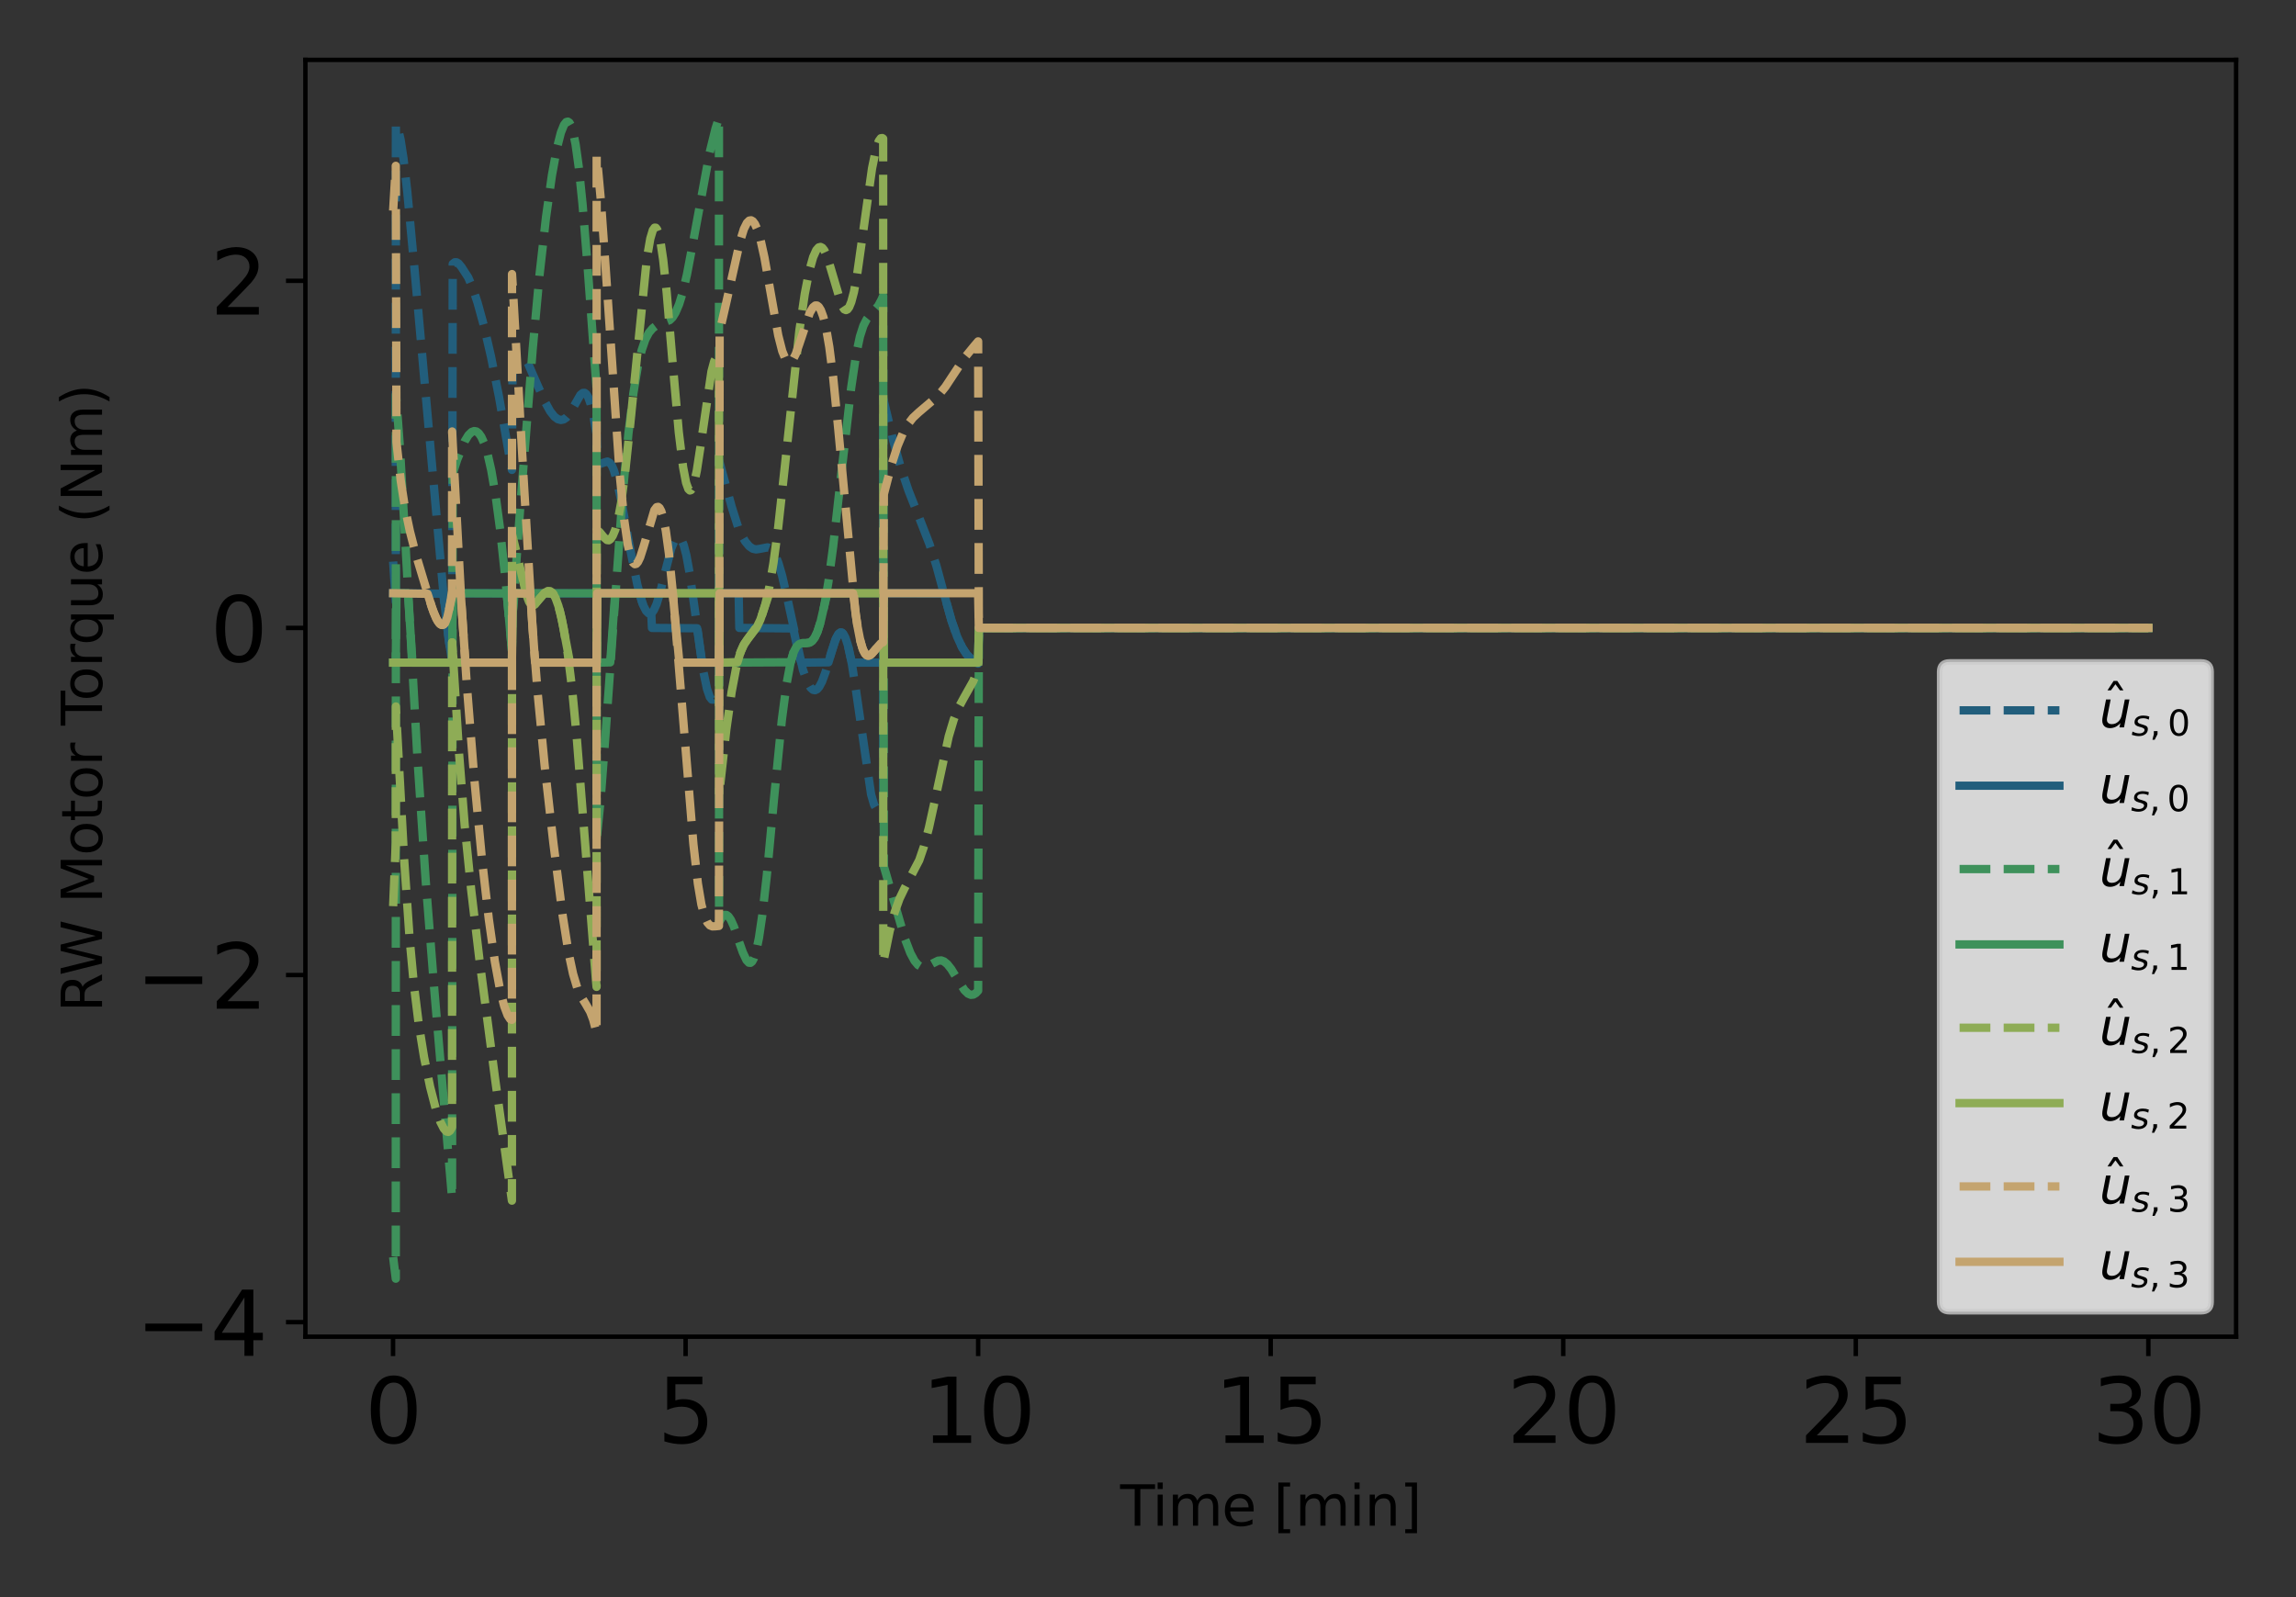 <?xml version="1.0" encoding="utf-8" standalone="no"?>
<!DOCTYPE svg PUBLIC "-//W3C//DTD SVG 1.1//EN"
  "http://www.w3.org/Graphics/SVG/1.1/DTD/svg11.dtd">
<svg xmlns:xlink="http://www.w3.org/1999/xlink" width="414pt" height="288pt" viewBox="0 0 414 288" xmlns="http://www.w3.org/2000/svg" version="1.1">
 <rect x="0" y="0" width="414" height="288" fill="#333333" stroke="none"/>
 <defs>
  <style type="text/css">*{stroke-linejoin: round; stroke-linecap: butt}</style>
 </defs>
 <g id="figure_1">
  <g id="patch_1">
   <path d="M 0 288 
L 414 288 
L 414 0 
L 0 0 
L 0 288 
z
" style="fill: none"/>
  </g>
  <g id="axes_1">
   <g id="patch_2">
    <path d="M 55.066 241.037 
L 403.2 241.037 
L 403.2 10.8 
L 55.066 10.8 
L 55.066 241.037 
z
" style="fill: none"/>
   </g>
   <g id="matplotlib.axis_1">
    <g id="xtick_1">
     <g id="line2d_1">
      <defs>
       <path id="mbbc32b0771" d="M 0 0 
L 0 3.5 
" style="stroke: #000000; stroke-width: 0.8"/>
      </defs>
      <g>
       <use xlink:href="#mbbc32b0771" x="70.872" y="241.037" style="stroke: #000000; stroke-width: 0.8"/>
      </g>
     </g>
     <g id="text_1">
      <!-- 0 -->
      <g transform="translate(65.782 260.194) scale(0.16 -0.16)">
       <defs>
        <path id="DejaVuSans-30" d="M 2034 4250 
Q 1547 4250 1301 3770 
Q 1056 3291 1056 2328 
Q 1056 1369 1301 889 
Q 1547 409 2034 409 
Q 2525 409 2770 889 
Q 3016 1369 3016 2328 
Q 3016 3291 2770 3770 
Q 2525 4250 2034 4250 
z
M 2034 4750 
Q 2819 4750 3233 4129 
Q 3647 3509 3647 2328 
Q 3647 1150 3233 529 
Q 2819 -91 2034 -91 
Q 1250 -91 836 529 
Q 422 1150 422 2328 
Q 422 3509 836 4129 
Q 1250 4750 2034 4750 
z
" transform="scale(0.016)"/>
       </defs>
       <use xlink:href="#DejaVuSans-30"/>
      </g>
     </g>
    </g>
    <g id="xtick_2">
     <g id="line2d_2">
      <g>
       <use xlink:href="#mbbc32b0771" x="123.623" y="241.037" style="stroke: #000000; stroke-width: 0.8"/>
      </g>
     </g>
     <g id="text_2">
      <!-- 5 -->
      <g transform="translate(118.533 260.194) scale(0.16 -0.16)">
       <defs>
        <path id="DejaVuSans-35" d="M 691 4666 
L 3169 4666 
L 3169 4134 
L 1269 4134 
L 1269 2991 
Q 1406 3038 1543 3061 
Q 1681 3084 1819 3084 
Q 2600 3084 3056 2656 
Q 3513 2228 3513 1497 
Q 3513 744 3044 326 
Q 2575 -91 1722 -91 
Q 1428 -91 1123 -41 
Q 819 9 494 109 
L 494 744 
Q 775 591 1075 516 
Q 1375 441 1709 441 
Q 2250 441 2565 725 
Q 2881 1009 2881 1497 
Q 2881 1984 2565 2268 
Q 2250 2553 1709 2553 
Q 1456 2553 1204 2497 
Q 953 2441 691 2322 
L 691 4666 
z
" transform="scale(0.016)"/>
       </defs>
       <use xlink:href="#DejaVuSans-35"/>
      </g>
     </g>
    </g>
    <g id="xtick_3">
     <g id="line2d_3">
      <g>
       <use xlink:href="#mbbc32b0771" x="176.373" y="241.037" style="stroke: #000000; stroke-width: 0.8"/>
      </g>
     </g>
     <g id="text_3">
      <!-- 10 -->
      <g transform="translate(166.193 260.194) scale(0.16 -0.16)">
       <defs>
        <path id="DejaVuSans-31" d="M 794 531 
L 1825 531 
L 1825 4091 
L 703 3866 
L 703 4441 
L 1819 4666 
L 2450 4666 
L 2450 531 
L 3481 531 
L 3481 0 
L 794 0 
L 794 531 
z
" transform="scale(0.016)"/>
       </defs>
       <use xlink:href="#DejaVuSans-31"/>
       <use xlink:href="#DejaVuSans-30" transform="translate(63.623 0)"/>
      </g>
     </g>
    </g>
    <g id="xtick_4">
     <g id="line2d_4">
      <g>
       <use xlink:href="#mbbc32b0771" x="229.124" y="241.037" style="stroke: #000000; stroke-width: 0.8"/>
      </g>
     </g>
     <g id="text_4">
      <!-- 15 -->
      <g transform="translate(218.944 260.194) scale(0.16 -0.16)">
       <use xlink:href="#DejaVuSans-31"/>
       <use xlink:href="#DejaVuSans-35" transform="translate(63.623 0)"/>
      </g>
     </g>
    </g>
    <g id="xtick_5">
     <g id="line2d_5">
      <g>
       <use xlink:href="#mbbc32b0771" x="281.875" y="241.037" style="stroke: #000000; stroke-width: 0.8"/>
      </g>
     </g>
     <g id="text_5">
      <!-- 20 -->
      <g transform="translate(271.695 260.194) scale(0.16 -0.16)">
       <defs>
        <path id="DejaVuSans-32" d="M 1228 531 
L 3431 531 
L 3431 0 
L 469 0 
L 469 531 
Q 828 903 1448 1529 
Q 2069 2156 2228 2338 
Q 2531 2678 2651 2914 
Q 2772 3150 2772 3378 
Q 2772 3750 2511 3984 
Q 2250 4219 1831 4219 
Q 1534 4219 1204 4116 
Q 875 4013 500 3803 
L 500 4441 
Q 881 4594 1212 4672 
Q 1544 4750 1819 4750 
Q 2544 4750 2975 4387 
Q 3406 4025 3406 3419 
Q 3406 3131 3298 2873 
Q 3191 2616 2906 2266 
Q 2828 2175 2409 1742 
Q 1991 1309 1228 531 
z
" transform="scale(0.016)"/>
       </defs>
       <use xlink:href="#DejaVuSans-32"/>
       <use xlink:href="#DejaVuSans-30" transform="translate(63.623 0)"/>
      </g>
     </g>
    </g>
    <g id="xtick_6">
     <g id="line2d_6">
      <g>
       <use xlink:href="#mbbc32b0771" x="334.625" y="241.037" style="stroke: #000000; stroke-width: 0.8"/>
      </g>
     </g>
     <g id="text_6">
      <!-- 25 -->
      <g transform="translate(324.445 260.194) scale(0.16 -0.16)">
       <use xlink:href="#DejaVuSans-32"/>
       <use xlink:href="#DejaVuSans-35" transform="translate(63.623 0)"/>
      </g>
     </g>
    </g>
    <g id="xtick_7">
     <g id="line2d_7">
      <g>
       <use xlink:href="#mbbc32b0771" x="387.376" y="241.037" style="stroke: #000000; stroke-width: 0.8"/>
      </g>
     </g>
     <g id="text_7">
      <!-- 30 -->
      <g transform="translate(377.196 260.194) scale(0.16 -0.16)">
       <defs>
        <path id="DejaVuSans-33" d="M 2597 2516 
Q 3050 2419 3304 2112 
Q 3559 1806 3559 1356 
Q 3559 666 3084 287 
Q 2609 -91 1734 -91 
Q 1441 -91 1130 -33 
Q 819 25 488 141 
L 488 750 
Q 750 597 1062 519 
Q 1375 441 1716 441 
Q 2309 441 2620 675 
Q 2931 909 2931 1356 
Q 2931 1769 2642 2001 
Q 2353 2234 1838 2234 
L 1294 2234 
L 1294 2753 
L 1863 2753 
Q 2328 2753 2575 2939 
Q 2822 3125 2822 3475 
Q 2822 3834 2567 4026 
Q 2313 4219 1838 4219 
Q 1578 4219 1281 4162 
Q 984 4106 628 3988 
L 628 4550 
Q 988 4650 1302 4700 
Q 1616 4750 1894 4750 
Q 2613 4750 3031 4423 
Q 3450 4097 3450 3541 
Q 3450 3153 3228 2886 
Q 3006 2619 2597 2516 
z
" transform="scale(0.016)"/>
       </defs>
       <use xlink:href="#DejaVuSans-33"/>
       <use xlink:href="#DejaVuSans-30" transform="translate(63.623 0)"/>
      </g>
     </g>
    </g>
    <g id="text_8">
     <!-- Time [min] -->
     <g transform="translate(201.98 275.12) scale(0.1 -0.1)">
      <defs>
       <path id="DejaVuSans-54" d="M -19 4666 
L 3928 4666 
L 3928 4134 
L 2272 4134 
L 2272 0 
L 1638 0 
L 1638 4134 
L -19 4134 
L -19 4666 
z
" transform="scale(0.016)"/>
       <path id="DejaVuSans-69" d="M 603 3500 
L 1178 3500 
L 1178 0 
L 603 0 
L 603 3500 
z
M 603 4863 
L 1178 4863 
L 1178 4134 
L 603 4134 
L 603 4863 
z
" transform="scale(0.016)"/>
       <path id="DejaVuSans-6d" d="M 3328 2828 
Q 3544 3216 3844 3400 
Q 4144 3584 4550 3584 
Q 5097 3584 5394 3201 
Q 5691 2819 5691 2113 
L 5691 0 
L 5113 0 
L 5113 2094 
Q 5113 2597 4934 2840 
Q 4756 3084 4391 3084 
Q 3944 3084 3684 2787 
Q 3425 2491 3425 1978 
L 3425 0 
L 2847 0 
L 2847 2094 
Q 2847 2600 2669 2842 
Q 2491 3084 2119 3084 
Q 1678 3084 1418 2786 
Q 1159 2488 1159 1978 
L 1159 0 
L 581 0 
L 581 3500 
L 1159 3500 
L 1159 2956 
Q 1356 3278 1631 3431 
Q 1906 3584 2284 3584 
Q 2666 3584 2933 3390 
Q 3200 3197 3328 2828 
z
" transform="scale(0.016)"/>
       <path id="DejaVuSans-65" d="M 3597 1894 
L 3597 1613 
L 953 1613 
Q 991 1019 1311 708 
Q 1631 397 2203 397 
Q 2534 397 2845 478 
Q 3156 559 3463 722 
L 3463 178 
Q 3153 47 2828 -22 
Q 2503 -91 2169 -91 
Q 1331 -91 842 396 
Q 353 884 353 1716 
Q 353 2575 817 3079 
Q 1281 3584 2069 3584 
Q 2775 3584 3186 3129 
Q 3597 2675 3597 1894 
z
M 3022 2063 
Q 3016 2534 2758 2815 
Q 2500 3097 2075 3097 
Q 1594 3097 1305 2825 
Q 1016 2553 972 2059 
L 3022 2063 
z
" transform="scale(0.016)"/>
       <path id="DejaVuSans-20" transform="scale(0.016)"/>
       <path id="DejaVuSans-5b" d="M 550 4863 
L 1875 4863 
L 1875 4416 
L 1125 4416 
L 1125 -397 
L 1875 -397 
L 1875 -844 
L 550 -844 
L 550 4863 
z
" transform="scale(0.016)"/>
       <path id="DejaVuSans-6e" d="M 3513 2113 
L 3513 0 
L 2938 0 
L 2938 2094 
Q 2938 2591 2744 2837 
Q 2550 3084 2163 3084 
Q 1697 3084 1428 2787 
Q 1159 2491 1159 1978 
L 1159 0 
L 581 0 
L 581 3500 
L 1159 3500 
L 1159 2956 
Q 1366 3272 1645 3428 
Q 1925 3584 2291 3584 
Q 2894 3584 3203 3211 
Q 3513 2838 3513 2113 
z
" transform="scale(0.016)"/>
       <path id="DejaVuSans-5d" d="M 1947 4863 
L 1947 -844 
L 622 -844 
L 622 -397 
L 1369 -397 
L 1369 4416 
L 622 4416 
L 622 4863 
L 1947 4863 
z
" transform="scale(0.016)"/>
      </defs>
      <use xlink:href="#DejaVuSans-54"/>
      <use xlink:href="#DejaVuSans-69" transform="translate(57.959 0)"/>
      <use xlink:href="#DejaVuSans-6d" transform="translate(85.742 0)"/>
      <use xlink:href="#DejaVuSans-65" transform="translate(183.154 0)"/>
      <use xlink:href="#DejaVuSans-20" transform="translate(244.678 0)"/>
      <use xlink:href="#DejaVuSans-5b" transform="translate(276.465 0)"/>
      <use xlink:href="#DejaVuSans-6d" transform="translate(315.479 0)"/>
      <use xlink:href="#DejaVuSans-69" transform="translate(412.891 0)"/>
      <use xlink:href="#DejaVuSans-6e" transform="translate(440.674 0)"/>
      <use xlink:href="#DejaVuSans-5d" transform="translate(504.053 0)"/>
     </g>
    </g>
   </g>
   <g id="matplotlib.axis_2">
    <g id="ytick_1">
     <g id="line2d_8">
      <defs>
       <path id="m68ecb39aef" d="M 0 0 
L -3.5 0 
" style="stroke: #000000; stroke-width: 0.8"/>
      </defs>
      <g>
       <use xlink:href="#m68ecb39aef" x="55.066" y="238.413" style="stroke: #000000; stroke-width: 0.8"/>
      </g>
     </g>
     <g id="text_9">
      <!-- −4 -->
      <g transform="translate(24.478 244.492) scale(0.16 -0.16)">
       <defs>
        <path id="DejaVuSans-2212" d="M 678 2272 
L 4684 2272 
L 4684 1741 
L 678 1741 
L 678 2272 
z
" transform="scale(0.016)"/>
        <path id="DejaVuSans-34" d="M 2419 4116 
L 825 1625 
L 2419 1625 
L 2419 4116 
z
M 2253 4666 
L 3047 4666 
L 3047 1625 
L 3713 1625 
L 3713 1100 
L 3047 1100 
L 3047 0 
L 2419 0 
L 2419 1100 
L 313 1100 
L 313 1709 
L 2253 4666 
z
" transform="scale(0.016)"/>
       </defs>
       <use xlink:href="#DejaVuSans-2212"/>
       <use xlink:href="#DejaVuSans-34" transform="translate(83.789 0)"/>
      </g>
     </g>
    </g>
    <g id="ytick_2">
     <g id="line2d_9">
      <g>
       <use xlink:href="#m68ecb39aef" x="55.066" y="175.822" style="stroke: #000000; stroke-width: 0.8"/>
      </g>
     </g>
     <g id="text_10">
      <!-- −2 -->
      <g transform="translate(24.478 181.9) scale(0.16 -0.16)">
       <use xlink:href="#DejaVuSans-2212"/>
       <use xlink:href="#DejaVuSans-32" transform="translate(83.789 0)"/>
      </g>
     </g>
    </g>
    <g id="ytick_3">
     <g id="line2d_10">
      <g>
       <use xlink:href="#m68ecb39aef" x="55.066" y="113.231" style="stroke: #000000; stroke-width: 0.8"/>
      </g>
     </g>
     <g id="text_11">
      <!-- 0 -->
      <g transform="translate(37.886 119.309) scale(0.16 -0.16)">
       <use xlink:href="#DejaVuSans-30"/>
      </g>
     </g>
    </g>
    <g id="ytick_4">
     <g id="line2d_11">
      <g>
       <use xlink:href="#m68ecb39aef" x="55.066" y="50.639" style="stroke: #000000; stroke-width: 0.8"/>
      </g>
     </g>
     <g id="text_12">
      <!-- 2 -->
      <g transform="translate(37.886 56.718) scale(0.16 -0.16)">
       <use xlink:href="#DejaVuSans-32"/>
      </g>
     </g>
    </g>
    <g id="text_13">
     <!-- RW Motor Torque (Nm) -->
     <g transform="translate(18.398 182.515) rotate(-90) scale(0.1 -0.1)">
      <defs>
       <path id="DejaVuSans-52" d="M 2841 2188 
Q 3044 2119 3236 1894 
Q 3428 1669 3622 1275 
L 4263 0 
L 3584 0 
L 2988 1197 
Q 2756 1666 2539 1819 
Q 2322 1972 1947 1972 
L 1259 1972 
L 1259 0 
L 628 0 
L 628 4666 
L 2053 4666 
Q 2853 4666 3247 4331 
Q 3641 3997 3641 3322 
Q 3641 2881 3436 2590 
Q 3231 2300 2841 2188 
z
M 1259 4147 
L 1259 2491 
L 2053 2491 
Q 2509 2491 2742 2702 
Q 2975 2913 2975 3322 
Q 2975 3731 2742 3939 
Q 2509 4147 2053 4147 
L 1259 4147 
z
" transform="scale(0.016)"/>
       <path id="DejaVuSans-57" d="M 213 4666 
L 850 4666 
L 1831 722 
L 2809 4666 
L 3519 4666 
L 4500 722 
L 5478 4666 
L 6119 4666 
L 4947 0 
L 4153 0 
L 3169 4050 
L 2175 0 
L 1381 0 
L 213 4666 
z
" transform="scale(0.016)"/>
       <path id="DejaVuSans-4d" d="M 628 4666 
L 1569 4666 
L 2759 1491 
L 3956 4666 
L 4897 4666 
L 4897 0 
L 4281 0 
L 4281 4097 
L 3078 897 
L 2444 897 
L 1241 4097 
L 1241 0 
L 628 0 
L 628 4666 
z
" transform="scale(0.016)"/>
       <path id="DejaVuSans-6f" d="M 1959 3097 
Q 1497 3097 1228 2736 
Q 959 2375 959 1747 
Q 959 1119 1226 758 
Q 1494 397 1959 397 
Q 2419 397 2687 759 
Q 2956 1122 2956 1747 
Q 2956 2369 2687 2733 
Q 2419 3097 1959 3097 
z
M 1959 3584 
Q 2709 3584 3137 3096 
Q 3566 2609 3566 1747 
Q 3566 888 3137 398 
Q 2709 -91 1959 -91 
Q 1206 -91 779 398 
Q 353 888 353 1747 
Q 353 2609 779 3096 
Q 1206 3584 1959 3584 
z
" transform="scale(0.016)"/>
       <path id="DejaVuSans-74" d="M 1172 4494 
L 1172 3500 
L 2356 3500 
L 2356 3053 
L 1172 3053 
L 1172 1153 
Q 1172 725 1289 603 
Q 1406 481 1766 481 
L 2356 481 
L 2356 0 
L 1766 0 
Q 1100 0 847 248 
Q 594 497 594 1153 
L 594 3053 
L 172 3053 
L 172 3500 
L 594 3500 
L 594 4494 
L 1172 4494 
z
" transform="scale(0.016)"/>
       <path id="DejaVuSans-72" d="M 2631 2963 
Q 2534 3019 2420 3045 
Q 2306 3072 2169 3072 
Q 1681 3072 1420 2755 
Q 1159 2438 1159 1844 
L 1159 0 
L 581 0 
L 581 3500 
L 1159 3500 
L 1159 2956 
Q 1341 3275 1631 3429 
Q 1922 3584 2338 3584 
Q 2397 3584 2469 3576 
Q 2541 3569 2628 3553 
L 2631 2963 
z
" transform="scale(0.016)"/>
       <path id="DejaVuSans-71" d="M 947 1747 
Q 947 1113 1208 752 
Q 1469 391 1925 391 
Q 2381 391 2643 752 
Q 2906 1113 2906 1747 
Q 2906 2381 2643 2742 
Q 2381 3103 1925 3103 
Q 1469 3103 1208 2742 
Q 947 2381 947 1747 
z
M 2906 525 
Q 2725 213 2448 61 
Q 2172 -91 1784 -91 
Q 1150 -91 751 415 
Q 353 922 353 1747 
Q 353 2572 751 3078 
Q 1150 3584 1784 3584 
Q 2172 3584 2448 3432 
Q 2725 3281 2906 2969 
L 2906 3500 
L 3481 3500 
L 3481 -1331 
L 2906 -1331 
L 2906 525 
z
" transform="scale(0.016)"/>
       <path id="DejaVuSans-75" d="M 544 1381 
L 544 3500 
L 1119 3500 
L 1119 1403 
Q 1119 906 1312 657 
Q 1506 409 1894 409 
Q 2359 409 2629 706 
Q 2900 1003 2900 1516 
L 2900 3500 
L 3475 3500 
L 3475 0 
L 2900 0 
L 2900 538 
Q 2691 219 2414 64 
Q 2138 -91 1772 -91 
Q 1169 -91 856 284 
Q 544 659 544 1381 
z
M 1991 3584 
L 1991 3584 
z
" transform="scale(0.016)"/>
       <path id="DejaVuSans-28" d="M 1984 4856 
Q 1566 4138 1362 3434 
Q 1159 2731 1159 2009 
Q 1159 1288 1364 580 
Q 1569 -128 1984 -844 
L 1484 -844 
Q 1016 -109 783 600 
Q 550 1309 550 2009 
Q 550 2706 781 3412 
Q 1013 4119 1484 4856 
L 1984 4856 
z
" transform="scale(0.016)"/>
       <path id="DejaVuSans-4e" d="M 628 4666 
L 1478 4666 
L 3547 763 
L 3547 4666 
L 4159 4666 
L 4159 0 
L 3309 0 
L 1241 3903 
L 1241 0 
L 628 0 
L 628 4666 
z
" transform="scale(0.016)"/>
       <path id="DejaVuSans-29" d="M 513 4856 
L 1013 4856 
Q 1481 4119 1714 3412 
Q 1947 2706 1947 2009 
Q 1947 1309 1714 600 
Q 1481 -109 1013 -844 
L 513 -844 
Q 928 -128 1133 580 
Q 1338 1288 1338 2009 
Q 1338 2731 1133 3434 
Q 928 4138 513 4856 
z
" transform="scale(0.016)"/>
      </defs>
      <use xlink:href="#DejaVuSans-52"/>
      <use xlink:href="#DejaVuSans-57" transform="translate(65.482 0)"/>
      <use xlink:href="#DejaVuSans-20" transform="translate(164.359 0)"/>
      <use xlink:href="#DejaVuSans-4d" transform="translate(196.146 0)"/>
      <use xlink:href="#DejaVuSans-6f" transform="translate(282.426 0)"/>
      <use xlink:href="#DejaVuSans-74" transform="translate(343.607 0)"/>
      <use xlink:href="#DejaVuSans-6f" transform="translate(382.816 0)"/>
      <use xlink:href="#DejaVuSans-72" transform="translate(443.998 0)"/>
      <use xlink:href="#DejaVuSans-20" transform="translate(485.111 0)"/>
      <use xlink:href="#DejaVuSans-54" transform="translate(516.898 0)"/>
      <use xlink:href="#DejaVuSans-6f" transform="translate(560.982 0)"/>
      <use xlink:href="#DejaVuSans-72" transform="translate(622.164 0)"/>
      <use xlink:href="#DejaVuSans-71" transform="translate(661.527 0)"/>
      <use xlink:href="#DejaVuSans-75" transform="translate(725.004 0)"/>
      <use xlink:href="#DejaVuSans-65" transform="translate(788.383 0)"/>
      <use xlink:href="#DejaVuSans-20" transform="translate(849.906 0)"/>
      <use xlink:href="#DejaVuSans-28" transform="translate(881.693 0)"/>
      <use xlink:href="#DejaVuSans-4e" transform="translate(920.707 0)"/>
      <use xlink:href="#DejaVuSans-6d" transform="translate(995.512 0)"/>
      <use xlink:href="#DejaVuSans-29" transform="translate(1092.924 0)"/>
     </g>
    </g>
   </g>
   <g id="line2d_12">
    <path d="M 70.89 101.262 
L 71.365 108.532 
L 71.382 22.34 
L 71.488 22.512 
L 71.804 23.345 
L 72.226 25.182 
L 72.754 28.581 
L 73.44 34.585 
L 74.776 48.905 
L 80.069 108.239 
L 81 115.966 
L 81.51 119.248 
L 81.633 47.589 
L 82.003 47.298 
L 82.337 47.299 
L 82.706 47.534 
L 83.216 48.16 
L 84.429 50.035 
L 85.185 51.805 
L 86.117 54.594 
L 87.243 58.704 
L 88.544 64.34 
L 90.003 71.696 
L 91.797 81.992 
L 92.307 84.731 
L 92.43 65.282 
L 92.922 64.537 
L 93.432 64.124 
L 93.854 64.054 
L 94.258 64.227 
L 94.698 64.676 
L 95.226 65.558 
L 96.017 67.407 
L 98.18 72.301 
L 99.199 74.158 
L 99.955 75.114 
L 100.588 75.588 
L 101.134 75.731 
L 101.626 75.632 
L 102.136 75.289 
L 102.699 74.625 
L 103.402 73.404 
L 104.65 71.217 
L 105.09 70.857 
L 105.424 70.847 
L 105.723 71.07 
L 106.075 71.648 
L 106.497 72.828 
L 107.006 74.99 
L 107.569 78.294 
L 107.692 83.744 
L 108.149 83.656 
L 109.521 83.223 
L 109.925 83.436 
L 110.295 83.895 
L 110.699 84.835 
L 111.244 86.757 
L 112.053 90.453 
L 113.565 98.669 
L 114.901 105.362 
L 115.728 108.466 
L 116.308 109.854 
L 116.783 110.482 
L 117.17 110.664 
L 117.486 110.584 
L 117.891 110.039 
L 118.383 108.948 
L 118.998 106.987 
L 119.966 103.029 
L 121.038 98.889 
L 121.583 97.583 
L 122.023 97.014 
L 122.357 96.885 
L 122.621 96.996 
L 122.92 97.399 
L 123.289 98.311 
L 123.764 100.14 
L 124.379 103.512 
L 125.223 109.525 
L 126.806 120.991 
L 127.491 124.267 
L 127.984 125.685 
L 128.335 126.137 
L 128.581 126.158 
L 128.828 125.932 
L 129.144 125.279 
L 129.549 123.88 
L 129.636 123.497 
L 129.654 83.006 
L 129.76 83.415 
L 131.94 91.416 
L 133.347 95.862 
L 134.366 97.631 
L 135.123 98.533 
L 135.738 98.946 
L 136.318 99.073 
L 136.986 98.976 
L 138.411 98.699 
L 138.868 98.875 
L 139.307 99.299 
L 139.782 100.086 
L 140.345 101.484 
L 141.031 103.83 
L 141.945 107.82 
L 144.776 120.792 
L 145.55 122.926 
L 146.147 123.985 
L 146.605 124.396 
L 146.974 124.461 
L 147.325 124.297 
L 147.73 123.836 
L 148.222 122.905 
L 148.873 121.14 
L 149.91 117.563 
L 150.719 115.173 
L 151.229 114.281 
L 151.581 114.047 
L 151.862 114.112 
L 152.161 114.441 
L 152.53 115.222 
L 153.005 116.822 
L 153.603 119.696 
L 154.306 124.23 
L 157.067 143.229 
L 157.612 145.122 
L 158.016 145.837 
L 158.298 145.966 
L 158.544 145.827 
L 158.843 145.343 
L 159.23 144.219 
L 159.247 144.156 
L 159.265 71.828 
L 159.37 72.308 
L 161.058 79.443 
L 162.447 84.393 
L 163.819 88.471 
L 165.524 92.793 
L 167.599 98.121 
L 168.848 102.02 
L 170.237 107.153 
L 171.573 111.932 
L 172.611 114.877 
L 173.49 116.755 
L 174.299 117.989 
L 175.107 118.825 
L 176.075 119.49 
L 176.373 119.669 
L 176.497 113.231 
L 387.376 113.231 
L 387.376 113.231 
" clip-path="url(#p7ee232008d)" style="fill: none; stroke-dasharray: 5.55,2.4; stroke-dashoffset: 0; stroke: #225e7c; stroke-width: 1.5"/>
   </g>
   <g id="line2d_13">
    <path d="M 70.89 106.971 
L 71.259 106.971 
L 71.365 108.532 
L 71.488 106.971 
L 79.945 107.059 
L 80.895 115.2 
L 81.51 119.248 
L 81.633 106.971 
L 115.306 107.025 
L 115.956 109.094 
L 116.502 110.164 
L 116.941 110.592 
L 117.293 110.662 
L 117.433 110.624 
L 117.557 113.231 
L 125.698 113.293 
L 126.577 119.49 
L 129.636 119.49 
L 129.76 106.971 
L 133.188 106.971 
L 133.311 113.231 
L 143.035 113.318 
L 144.125 118.447 
L 144.495 119.49 
L 149.383 119.434 
L 150.614 115.428 
L 151.141 114.391 
L 151.51 114.066 
L 151.792 114.074 
L 152.073 114.316 
L 152.425 114.957 
L 152.864 116.28 
L 153.427 118.76 
L 153.673 119.49 
L 159.247 119.49 
L 159.37 106.971 
L 170.202 107.015 
L 171.556 111.876 
L 172.593 114.834 
L 173.49 116.755 
L 174.299 117.989 
L 175.107 118.825 
L 176.075 119.49 
L 176.373 119.49 
L 176.497 113.231 
L 387.376 113.231 
L 387.376 113.231 
" clip-path="url(#p7ee232008d)" style="fill: none; stroke: #225e7c; stroke-width: 1.5; stroke-linecap: square"/>
   </g>
   <g id="line2d_14">
    <path d="M 70.89 226.678 
L 71.365 230.572 
L 71.382 71.166 
L 71.488 72.321 
L 72.103 80.612 
L 73 96.124 
L 75.268 136.655 
L 76.763 158.871 
L 78.328 178.697 
L 81.51 215.98 
L 81.633 85.387 
L 82.442 82.868 
L 83.796 79.563 
L 84.464 78.467 
L 85.045 77.901 
L 85.502 77.732 
L 85.906 77.806 
L 86.328 78.126 
L 86.785 78.773 
L 87.313 79.94 
L 87.911 81.849 
L 88.579 84.775 
L 89.335 89.16 
L 90.179 95.464 
L 91.111 104.196 
L 92.307 117.344 
L 92.43 110.808 
L 93.836 91.06 
L 96.052 62.914 
L 97.283 49.579 
L 98.461 39.133 
L 99.516 31.632 
L 100.413 26.745 
L 101.134 23.919 
L 101.696 22.513 
L 102.101 22.005 
L 102.4 21.934 
L 102.663 22.11 
L 102.962 22.631 
L 103.332 23.788 
L 103.789 26.044 
L 104.351 30.084 
L 105.037 36.775 
L 105.969 48.281 
L 107.569 70.005 
L 107.587 151.253 
L 107.692 150.357 
L 108.325 143.84 
L 109.169 132.639 
L 112.229 89.632 
L 113.319 78.132 
L 114.216 70.832 
L 115.007 66.093 
L 115.71 63.128 
L 116.378 61.184 
L 117.011 59.988 
L 117.68 59.21 
L 118.365 58.689 
L 119.227 58.323 
L 120.757 57.726 
L 121.267 57.229 
L 121.812 56.347 
L 122.445 54.874 
L 123.095 52.787 
L 123.869 49.491 
L 124.977 43.647 
L 127.966 27.494 
L 129.021 23.193 
L 129.636 21.265 
L 129.654 166.327 
L 129.76 166.091 
L 130.269 165.26 
L 130.674 164.977 
L 131.008 164.996 
L 131.36 165.254 
L 131.782 165.863 
L 132.344 167.111 
L 133.153 169.519 
L 133.944 171.747 
L 134.613 173.159 
L 135.035 173.596 
L 135.334 173.619 
L 135.615 173.391 
L 135.949 172.775 
L 136.353 171.498 
L 136.846 169.134 
L 137.461 164.98 
L 138.27 157.818 
L 139.589 143.79 
L 140.978 129.808 
L 141.839 123.27 
L 142.543 119.498 
L 143.088 117.63 
L 143.598 116.636 
L 144.073 116.168 
L 144.582 115.975 
L 145.339 115.971 
L 145.989 115.874 
L 146.446 115.572 
L 146.903 114.976 
L 147.396 113.93 
L 147.958 112.158 
L 148.609 109.319 
L 149.365 104.985 
L 150.227 98.539 
L 151.598 86.308 
L 153.48 69.919 
L 154.376 63.887 
L 155.062 60.665 
L 155.678 58.746 
L 156.275 57.569 
L 156.944 56.747 
L 158.35 55.164 
L 158.983 53.978 
L 159.247 53.349 
L 159.37 156.211 
L 161.005 161.87 
L 163.186 169.33 
L 164.153 171.86 
L 164.909 173.269 
L 165.542 174.018 
L 166.105 174.357 
L 166.632 174.424 
L 167.23 174.265 
L 168.144 173.747 
L 169.164 173.237 
L 169.727 173.193 
L 170.219 173.377 
L 170.817 173.868 
L 171.52 174.753 
L 172.611 176.543 
L 173.894 178.54 
L 174.545 179.173 
L 175.055 179.391 
L 175.512 179.349 
L 175.969 179.076 
L 176.373 178.648 
L 176.497 113.231 
L 387.376 113.231 
L 387.376 113.231 
" clip-path="url(#p7ee232008d)" style="fill: none; stroke-dasharray: 5.55,2.4; stroke-dashoffset: 0; stroke: #3e915b; stroke-width: 1.5"/>
   </g>
   <g id="line2d_15">
    <path d="M 70.89 119.49 
L 71.365 119.49 
L 71.488 106.971 
L 73.563 106.971 
L 74.371 119.49 
L 81.51 119.49 
L 81.633 106.971 
L 91.375 107.004 
L 92.307 117.344 
L 92.43 110.808 
L 92.781 106.971 
L 107.569 106.971 
L 107.692 119.49 
L 110.031 119.439 
L 110.928 106.971 
L 129.636 106.971 
L 129.76 119.49 
L 142.56 119.422 
L 143.088 117.63 
L 143.598 116.636 
L 144.073 116.168 
L 144.582 115.975 
L 145.339 115.971 
L 145.989 115.874 
L 146.446 115.572 
L 146.903 114.976 
L 147.396 113.93 
L 147.958 112.158 
L 148.609 109.319 
L 149.189 106.971 
L 159.247 106.971 
L 159.37 119.49 
L 176.373 119.49 
L 176.497 113.231 
L 387.376 113.231 
L 387.376 113.231 
" clip-path="url(#p7ee232008d)" style="fill: none; stroke: #3e915b; stroke-width: 1.5; stroke-linecap: square"/>
   </g>
   <g id="line2d_16">
    <path d="M 70.89 163.406 
L 71.365 151.944 
L 71.382 127.4 
L 71.488 129.52 
L 72.859 154.793 
L 73.862 169.317 
L 74.653 177.802 
L 75.514 184.761 
L 76.464 190.635 
L 77.554 195.99 
L 78.556 199.867 
L 79.383 202.265 
L 80.016 203.506 
L 80.508 204.042 
L 80.842 204.109 
L 81.124 203.925 
L 81.44 203.403 
L 81.51 203.236 
L 81.528 115.841 
L 81.633 117.725 
L 82.794 136.138 
L 83.796 148.898 
L 84.957 160.43 
L 86.451 173.042 
L 89.3 194.747 
L 92.289 216.396 
L 92.307 216.504 
L 92.324 96.357 
L 92.43 96.711 
L 93.063 99.332 
L 94.927 107.327 
L 95.472 108.671 
L 95.859 109.14 
L 96.14 109.176 
L 96.456 108.971 
L 97.177 108.096 
L 98.232 106.883 
L 98.777 106.578 
L 99.182 106.593 
L 99.551 106.841 
L 99.955 107.408 
L 100.43 108.481 
L 100.993 110.359 
L 101.643 113.39 
L 102.382 117.965 
L 103.138 124.026 
L 103.982 132.843 
L 105.213 148.383 
L 107.446 176.603 
L 107.569 177.956 
L 107.587 95.591 
L 107.692 95.627 
L 108.097 95.924 
L 108.87 96.857 
L 109.451 97.382 
L 109.785 97.422 
L 110.084 97.217 
L 110.488 96.617 
L 110.963 95.473 
L 111.438 93.694 
L 112 90.621 
L 112.686 85.517 
L 113.6 76.85 
L 116.625 46.687 
L 117.258 43.027 
L 117.715 41.494 
L 118.031 41.056 
L 118.242 41.061 
L 118.453 41.31 
L 118.735 42.029 
L 119.104 43.648 
L 119.579 46.82 
L 120.212 52.738 
L 121.214 64.621 
L 122.392 77.926 
L 123.166 84.205 
L 123.711 87.051 
L 124.115 88.176 
L 124.397 88.444 
L 124.608 88.37 
L 124.854 87.994 
L 125.188 87.008 
L 125.645 84.861 
L 126.313 80.489 
L 128.283 67.003 
L 128.792 65.107 
L 129.144 64.498 
L 129.373 64.443 
L 129.584 64.645 
L 129.636 64.735 
L 129.654 143.538 
L 129.76 142.478 
L 130.973 131.485 
L 131.922 124.77 
L 132.749 120.391 
L 133.417 117.883 
L 134.05 116.385 
L 134.736 115.329 
L 136.67 112.706 
L 137.32 111.175 
L 138.006 108.942 
L 138.745 105.74 
L 139.466 101.517 
L 140.327 95.023 
L 141.505 84.242 
L 144.143 59.598 
L 145.11 53.001 
L 145.936 48.795 
L 146.622 46.361 
L 147.185 45.108 
L 147.624 44.614 
L 147.958 44.53 
L 148.275 44.686 
L 148.627 45.13 
L 149.066 46.083 
L 149.717 48.135 
L 151.792 55.136 
L 152.231 55.783 
L 152.548 55.916 
L 152.812 55.795 
L 153.11 55.393 
L 153.497 54.455 
L 153.972 52.67 
L 154.552 49.501 
L 155.449 43.161 
L 157.243 30.354 
L 157.946 26.943 
L 158.456 25.438 
L 158.825 24.933 
L 159.089 24.893 
L 159.247 25.001 
L 159.265 173.618 
L 159.37 173.031 
L 160.408 167.928 
L 161.322 164.492 
L 162.184 162.084 
L 163.098 160.183 
L 165.753 155.112 
L 166.579 152.692 
L 167.494 149.27 
L 168.672 143.896 
L 171.063 132.804 
L 171.978 129.74 
L 172.839 127.603 
L 173.806 125.818 
L 175.494 122.816 
L 176.268 120.853 
L 176.373 120.539 
L 176.497 113.231 
L 387.376 113.231 
L 387.376 113.231 
" clip-path="url(#p7ee232008d)" style="fill: none; stroke-dasharray: 5.55,2.4; stroke-dashoffset: 0; stroke: #8eac56; stroke-width: 1.5"/>
   </g>
   <g id="line2d_17">
    <path d="M 70.89 119.49 
L 81.51 119.49 
L 81.528 115.841 
L 81.616 117.415 
L 81.844 119.49 
L 92.307 119.49 
L 92.43 106.971 
L 94.839 107.041 
L 95.401 108.54 
L 95.823 109.118 
L 96.122 109.18 
L 96.439 108.988 
L 97.089 108.211 
L 98.162 106.971 
L 99.744 107.074 
L 100.184 107.868 
L 100.694 109.277 
L 101.292 111.635 
L 101.978 115.312 
L 102.769 119.49 
L 107.569 119.49 
L 107.692 106.971 
L 129.636 106.971 
L 129.76 119.49 
L 132.977 119.41 
L 133.575 117.446 
L 134.208 116.101 
L 134.929 115.091 
L 136.441 113.128 
L 137.092 111.774 
L 137.76 109.822 
L 138.71 106.971 
L 159.247 106.971 
L 159.37 119.49 
L 176.373 119.49 
L 176.497 113.231 
L 387.376 113.231 
L 387.376 113.231 
" clip-path="url(#p7ee232008d)" style="fill: none; stroke: #8eac56; stroke-width: 1.5; stroke-linecap: square"/>
   </g>
   <g id="line2d_18">
    <path d="M 70.89 37.991 
L 71.365 29.905 
L 71.488 79.712 
L 72.261 86.7 
L 73.018 91.571 
L 73.897 95.748 
L 75.004 100.054 
L 77.835 109.445 
L 78.644 111.496 
L 79.207 112.397 
L 79.611 112.683 
L 79.928 112.65 
L 80.192 112.403 
L 80.508 111.755 
L 80.877 110.433 
L 81.317 107.945 
L 81.51 106.504 
L 81.528 77.808 
L 81.633 79.927 
L 83.198 108.913 
L 84.165 123.442 
L 85.555 140.799 
L 86.909 155.029 
L 88.139 165.751 
L 89.23 173.406 
L 90.144 178.375 
L 90.918 181.444 
L 91.533 183.076 
L 91.99 183.772 
L 92.289 183.893 
L 92.307 183.891 
L 92.324 49.425 
L 92.43 51.185 
L 94.346 85.148 
L 96.034 113.515 
L 96.949 125 
L 98.215 138.134 
L 99.78 152.003 
L 101.468 165.175 
L 102.505 171.752 
L 103.332 175.617 
L 104.07 178.093 
L 104.756 179.665 
L 105.617 181.05 
L 106.426 182.455 
L 106.971 183.892 
L 107.516 185.999 
L 107.569 186.245 
L 107.587 28.067 
L 107.692 29.013 
L 108.325 35.914 
L 109.187 48.028 
L 111.736 85.471 
L 112.545 93.694 
L 113.196 98.233 
L 113.723 100.512 
L 114.145 101.474 
L 114.462 101.734 
L 114.726 101.677 
L 115.025 101.345 
L 115.429 100.508 
L 115.992 98.753 
L 117.996 91.988 
L 118.401 91.455 
L 118.682 91.403 
L 118.928 91.596 
L 119.227 92.152 
L 119.596 93.357 
L 120.053 95.679 
L 120.616 99.823 
L 121.302 106.703 
L 122.92 126.446 
L 125.03 152.234 
L 125.838 159.336 
L 126.471 163.101 
L 127.034 165.214 
L 127.544 166.348 
L 128.001 166.866 
L 128.441 167.049 
L 129.021 167.028 
L 129.636 166.967 
L 129.76 59.802 
L 130.938 54.656 
L 133.417 43.59 
L 134.138 41.282 
L 134.683 40.194 
L 135.105 39.779 
L 135.439 39.726 
L 135.756 39.905 
L 136.125 40.396 
L 136.582 41.423 
L 137.145 43.296 
L 137.848 46.483 
L 138.833 52.102 
L 140.327 60.492 
L 141.048 63.313 
L 141.593 64.646 
L 142.015 65.174 
L 142.349 65.287 
L 142.666 65.16 
L 143.035 64.737 
L 143.492 63.831 
L 144.16 61.934 
L 146.007 56.42 
L 146.587 55.426 
L 147.009 55.092 
L 147.325 55.093 
L 147.642 55.331 
L 148.011 55.932 
L 148.451 57.133 
L 148.961 59.232 
L 149.541 62.603 
L 150.227 68.017 
L 151.124 77.056 
L 154.289 110.779 
L 154.939 114.744 
L 155.484 116.833 
L 155.941 117.818 
L 156.328 118.189 
L 156.662 118.23 
L 157.032 118.041 
L 157.559 117.488 
L 158.966 115.906 
L 159.247 115.807 
L 159.37 89.127 
L 160.742 83.83 
L 161.849 80.397 
L 162.817 78.088 
L 163.713 76.493 
L 164.61 75.334 
L 165.648 74.365 
L 169.094 71.437 
L 170.465 69.752 
L 171.784 67.754 
L 174 64.42 
L 175.653 62.399 
L 176.373 61.56 
L 176.497 113.231 
L 387.376 113.231 
L 387.376 113.231 
" clip-path="url(#p7ee232008d)" style="fill: none; stroke-dasharray: 5.55,2.4; stroke-dashoffset: 0; stroke: #c4a46f; stroke-width: 1.5"/>
   </g>
   <g id="line2d_19">
    <path d="M 70.89 106.971 
L 77.097 107.069 
L 78.187 110.425 
L 78.89 111.954 
L 79.383 112.563 
L 79.734 112.699 
L 80.033 112.58 
L 80.315 112.2 
L 80.649 111.328 
L 81.053 109.563 
L 81.633 106.971 
L 83.075 106.971 
L 83.163 108.312 
L 83.919 119.49 
L 92.307 119.49 
L 92.43 106.971 
L 95.612 107.047 
L 96.474 119.379 
L 96.597 119.49 
L 107.569 119.49 
L 107.692 106.971 
L 121.319 106.971 
L 121.548 109.568 
L 122.498 119.49 
L 129.636 119.49 
L 129.76 106.971 
L 153.831 106.988 
L 154.552 112.588 
L 155.15 115.68 
L 155.66 117.289 
L 156.1 118.016 
L 156.469 118.235 
L 156.803 118.183 
L 157.225 117.868 
L 157.946 116.983 
L 158.825 115.998 
L 159.247 115.807 
L 159.37 106.971 
L 176.373 106.971 
L 176.497 113.231 
L 387.376 113.231 
L 387.376 113.231 
" clip-path="url(#p7ee232008d)" style="fill: none; stroke: #c4a46f; stroke-width: 1.5; stroke-linecap: square"/>
   </g>
   <g id="patch_3">
    <path d="M 55.066 241.037 
L 55.066 10.8 
" style="fill: none; stroke: #000000; stroke-width: 0.8; stroke-linejoin: miter; stroke-linecap: square"/>
   </g>
   <g id="patch_4">
    <path d="M 403.2 241.037 
L 403.2 10.8 
" style="fill: none; stroke: #000000; stroke-width: 0.8; stroke-linejoin: miter; stroke-linecap: square"/>
   </g>
   <g id="patch_5">
    <path d="M 55.066 241.037 
L 403.2 241.037 
" style="fill: none; stroke: #000000; stroke-width: 0.8; stroke-linejoin: miter; stroke-linecap: square"/>
   </g>
   <g id="patch_6">
    <path d="M 55.066 10.8 
L 403.2 10.8 
" style="fill: none; stroke: #000000; stroke-width: 0.8; stroke-linejoin: miter; stroke-linecap: square"/>
   </g>
   <g id="legend_1">
    <g id="patch_7">
     <path d="M 351.54 236.537 
L 396.9 236.537 
Q 398.7 236.537 398.7 234.737 
L 398.7 121.162 
Q 398.7 119.362 396.9 119.362 
L 351.54 119.362 
Q 349.74 119.362 349.74 121.162 
L 349.74 234.737 
Q 349.74 236.537 351.54 236.537 
z
" style="fill: #ffffff; opacity: 0.8; stroke: #cccccc; stroke-linejoin: miter"/>
    </g>
    <g id="line2d_20">
     <path d="M 353.34 128.093 
L 362.34 128.093 
L 371.34 128.093 
" style="fill: none; stroke-dasharray: 5.55,2.4; stroke-dashoffset: 0; stroke: #225e7c; stroke-width: 1.5"/>
    </g>
    <g id="text_14">
     <!-- $\hat u_{s,0}$ -->
     <g transform="translate(378.54 131.243) scale(0.09 -0.09)">
      <defs>
       <path id="DejaVuSans-302" d="M -1831 5119 
L -1369 5119 
L -603 3944 
L -1038 3944 
L -1600 4709 
L -2163 3944 
L -2597 3944 
L -1831 5119 
z
M -1600 3584 
L -1600 3584 
z
" transform="scale(0.016)"/>
       <path id="DejaVuSans-Oblique-75" d="M 428 1388 
L 838 3500 
L 1416 3500 
L 1006 1409 
Q 975 1256 961 1147 
Q 947 1038 947 966 
Q 947 700 1109 554 
Q 1272 409 1569 409 
Q 2031 409 2368 721 
Q 2706 1034 2809 1563 
L 3194 3500 
L 3769 3500 
L 3091 0 
L 2516 0 
L 2631 550 
Q 2388 244 2052 76 
Q 1716 -91 1338 -91 
Q 878 -91 622 161 
Q 366 413 366 863 
Q 366 956 381 1097 
Q 397 1238 428 1388 
z
" transform="scale(0.016)"/>
       <path id="DejaVuSans-Oblique-73" d="M 3200 3397 
L 3091 2853 
Q 2863 2978 2609 3040 
Q 2356 3103 2088 3103 
Q 1634 3103 1373 2948 
Q 1113 2794 1113 2528 
Q 1113 2219 1719 2053 
Q 1766 2041 1788 2034 
L 1972 1978 
Q 2547 1819 2739 1644 
Q 2931 1469 2931 1166 
Q 2931 609 2489 259 
Q 2047 -91 1331 -91 
Q 1053 -91 747 -37 
Q 441 16 72 128 
L 184 722 
Q 500 559 806 475 
Q 1113 391 1394 391 
Q 1816 391 2080 572 
Q 2344 753 2344 1031 
Q 2344 1331 1650 1516 
L 1591 1531 
L 1394 1581 
Q 956 1697 753 1886 
Q 550 2075 550 2369 
Q 550 2928 970 3256 
Q 1391 3584 2113 3584 
Q 2397 3584 2667 3537 
Q 2938 3491 3200 3397 
z
" transform="scale(0.016)"/>
       <path id="DejaVuSans-2c" d="M 750 794 
L 1409 794 
L 1409 256 
L 897 -744 
L 494 -744 
L 750 256 
L 750 794 
z
" transform="scale(0.016)"/>
      </defs>
      <use xlink:href="#DejaVuSans-302" transform="translate(57.871 12.016)"/>
      <use xlink:href="#DejaVuSans-Oblique-75" transform="translate(0 0.828)"/>
      <use xlink:href="#DejaVuSans-Oblique-73" transform="translate(64.336 -15.578) scale(0.7)"/>
      <use xlink:href="#DejaVuSans-2c" transform="translate(100.806 -15.578) scale(0.7)"/>
      <use xlink:href="#DejaVuSans-30" transform="translate(136.694 -15.578) scale(0.7)"/>
     </g>
    </g>
    <g id="line2d_21">
     <path d="M 353.34 141.681 
L 362.34 141.681 
L 371.34 141.681 
" style="fill: none; stroke: #225e7c; stroke-width: 1.5; stroke-linecap: square"/>
    </g>
    <g id="text_15">
     <!-- $u_{s,0}$ -->
     <g transform="translate(378.54 144.831) scale(0.09 -0.09)">
      <use xlink:href="#DejaVuSans-Oblique-75" transform="translate(0 0.312)"/>
      <use xlink:href="#DejaVuSans-Oblique-73" transform="translate(63.379 -16.094) scale(0.7)"/>
      <use xlink:href="#DejaVuSans-2c" transform="translate(99.849 -16.094) scale(0.7)"/>
      <use xlink:href="#DejaVuSans-30" transform="translate(135.737 -16.094) scale(0.7)"/>
     </g>
    </g>
    <g id="line2d_22">
     <path d="M 353.34 156.711 
L 362.34 156.711 
L 371.34 156.711 
" style="fill: none; stroke-dasharray: 5.55,2.4; stroke-dashoffset: 0; stroke: #3e915b; stroke-width: 1.5"/>
    </g>
    <g id="text_16">
     <!-- $\hat u_{s,1}$ -->
     <g transform="translate(378.54 159.861) scale(0.09 -0.09)">
      <use xlink:href="#DejaVuSans-302" transform="translate(57.871 12.016)"/>
      <use xlink:href="#DejaVuSans-Oblique-75" transform="translate(0 0.828)"/>
      <use xlink:href="#DejaVuSans-Oblique-73" transform="translate(64.336 -15.578) scale(0.7)"/>
      <use xlink:href="#DejaVuSans-2c" transform="translate(100.806 -15.578) scale(0.7)"/>
      <use xlink:href="#DejaVuSans-31" transform="translate(136.694 -15.578) scale(0.7)"/>
     </g>
    </g>
    <g id="line2d_23">
     <path d="M 353.34 170.3 
L 362.34 170.3 
L 371.34 170.3 
" style="fill: none; stroke: #3e915b; stroke-width: 1.5; stroke-linecap: square"/>
    </g>
    <g id="text_17">
     <!-- $u_{s,1}$ -->
     <g transform="translate(378.54 173.45) scale(0.09 -0.09)">
      <use xlink:href="#DejaVuSans-Oblique-75" transform="translate(0 0.312)"/>
      <use xlink:href="#DejaVuSans-Oblique-73" transform="translate(63.379 -16.094) scale(0.7)"/>
      <use xlink:href="#DejaVuSans-2c" transform="translate(99.849 -16.094) scale(0.7)"/>
      <use xlink:href="#DejaVuSans-31" transform="translate(135.737 -16.094) scale(0.7)"/>
     </g>
    </g>
    <g id="line2d_24">
     <path d="M 353.34 185.33 
L 362.34 185.33 
L 371.34 185.33 
" style="fill: none; stroke-dasharray: 5.55,2.4; stroke-dashoffset: 0; stroke: #8eac56; stroke-width: 1.5"/>
    </g>
    <g id="text_18">
     <!-- $\hat u_{s,2}$ -->
     <g transform="translate(378.54 188.48) scale(0.09 -0.09)">
      <use xlink:href="#DejaVuSans-302" transform="translate(57.871 12.016)"/>
      <use xlink:href="#DejaVuSans-Oblique-75" transform="translate(0 0.828)"/>
      <use xlink:href="#DejaVuSans-Oblique-73" transform="translate(64.336 -15.578) scale(0.7)"/>
      <use xlink:href="#DejaVuSans-2c" transform="translate(100.806 -15.578) scale(0.7)"/>
      <use xlink:href="#DejaVuSans-32" transform="translate(136.694 -15.578) scale(0.7)"/>
     </g>
    </g>
    <g id="line2d_25">
     <path d="M 353.34 198.918 
L 362.34 198.918 
L 371.34 198.918 
" style="fill: none; stroke: #8eac56; stroke-width: 1.5; stroke-linecap: square"/>
    </g>
    <g id="text_19">
     <!-- $u_{s,2}$ -->
     <g transform="translate(378.54 202.068) scale(0.09 -0.09)">
      <use xlink:href="#DejaVuSans-Oblique-75" transform="translate(0 0.312)"/>
      <use xlink:href="#DejaVuSans-Oblique-73" transform="translate(63.379 -16.094) scale(0.7)"/>
      <use xlink:href="#DejaVuSans-2c" transform="translate(99.849 -16.094) scale(0.7)"/>
      <use xlink:href="#DejaVuSans-32" transform="translate(135.737 -16.094) scale(0.7)"/>
     </g>
    </g>
    <g id="line2d_26">
     <path d="M 353.34 213.948 
L 362.34 213.948 
L 371.34 213.948 
" style="fill: none; stroke-dasharray: 5.55,2.4; stroke-dashoffset: 0; stroke: #c4a46f; stroke-width: 1.5"/>
    </g>
    <g id="text_20">
     <!-- $\hat u_{s,3}$ -->
     <g transform="translate(378.54 217.098) scale(0.09 -0.09)">
      <use xlink:href="#DejaVuSans-302" transform="translate(57.871 12.016)"/>
      <use xlink:href="#DejaVuSans-Oblique-75" transform="translate(0 0.828)"/>
      <use xlink:href="#DejaVuSans-Oblique-73" transform="translate(64.336 -15.578) scale(0.7)"/>
      <use xlink:href="#DejaVuSans-2c" transform="translate(100.806 -15.578) scale(0.7)"/>
      <use xlink:href="#DejaVuSans-33" transform="translate(136.694 -15.578) scale(0.7)"/>
     </g>
    </g>
    <g id="line2d_27">
     <path d="M 353.34 227.537 
L 362.34 227.537 
L 371.34 227.537 
" style="fill: none; stroke: #c4a46f; stroke-width: 1.5; stroke-linecap: square"/>
    </g>
    <g id="text_21">
     <!-- $u_{s,3}$ -->
     <g transform="translate(378.54 230.687) scale(0.09 -0.09)">
      <use xlink:href="#DejaVuSans-Oblique-75" transform="translate(0 0.312)"/>
      <use xlink:href="#DejaVuSans-Oblique-73" transform="translate(63.379 -16.094) scale(0.7)"/>
      <use xlink:href="#DejaVuSans-2c" transform="translate(99.849 -16.094) scale(0.7)"/>
      <use xlink:href="#DejaVuSans-33" transform="translate(135.737 -16.094) scale(0.7)"/>
     </g>
    </g>
   </g>
  </g>
 </g>
 <defs>
  <clipPath id="p7ee232008d">
   <rect x="55.066" y="10.8" width="348.134" height="230.237"/>
  </clipPath>
 </defs>
</svg>
